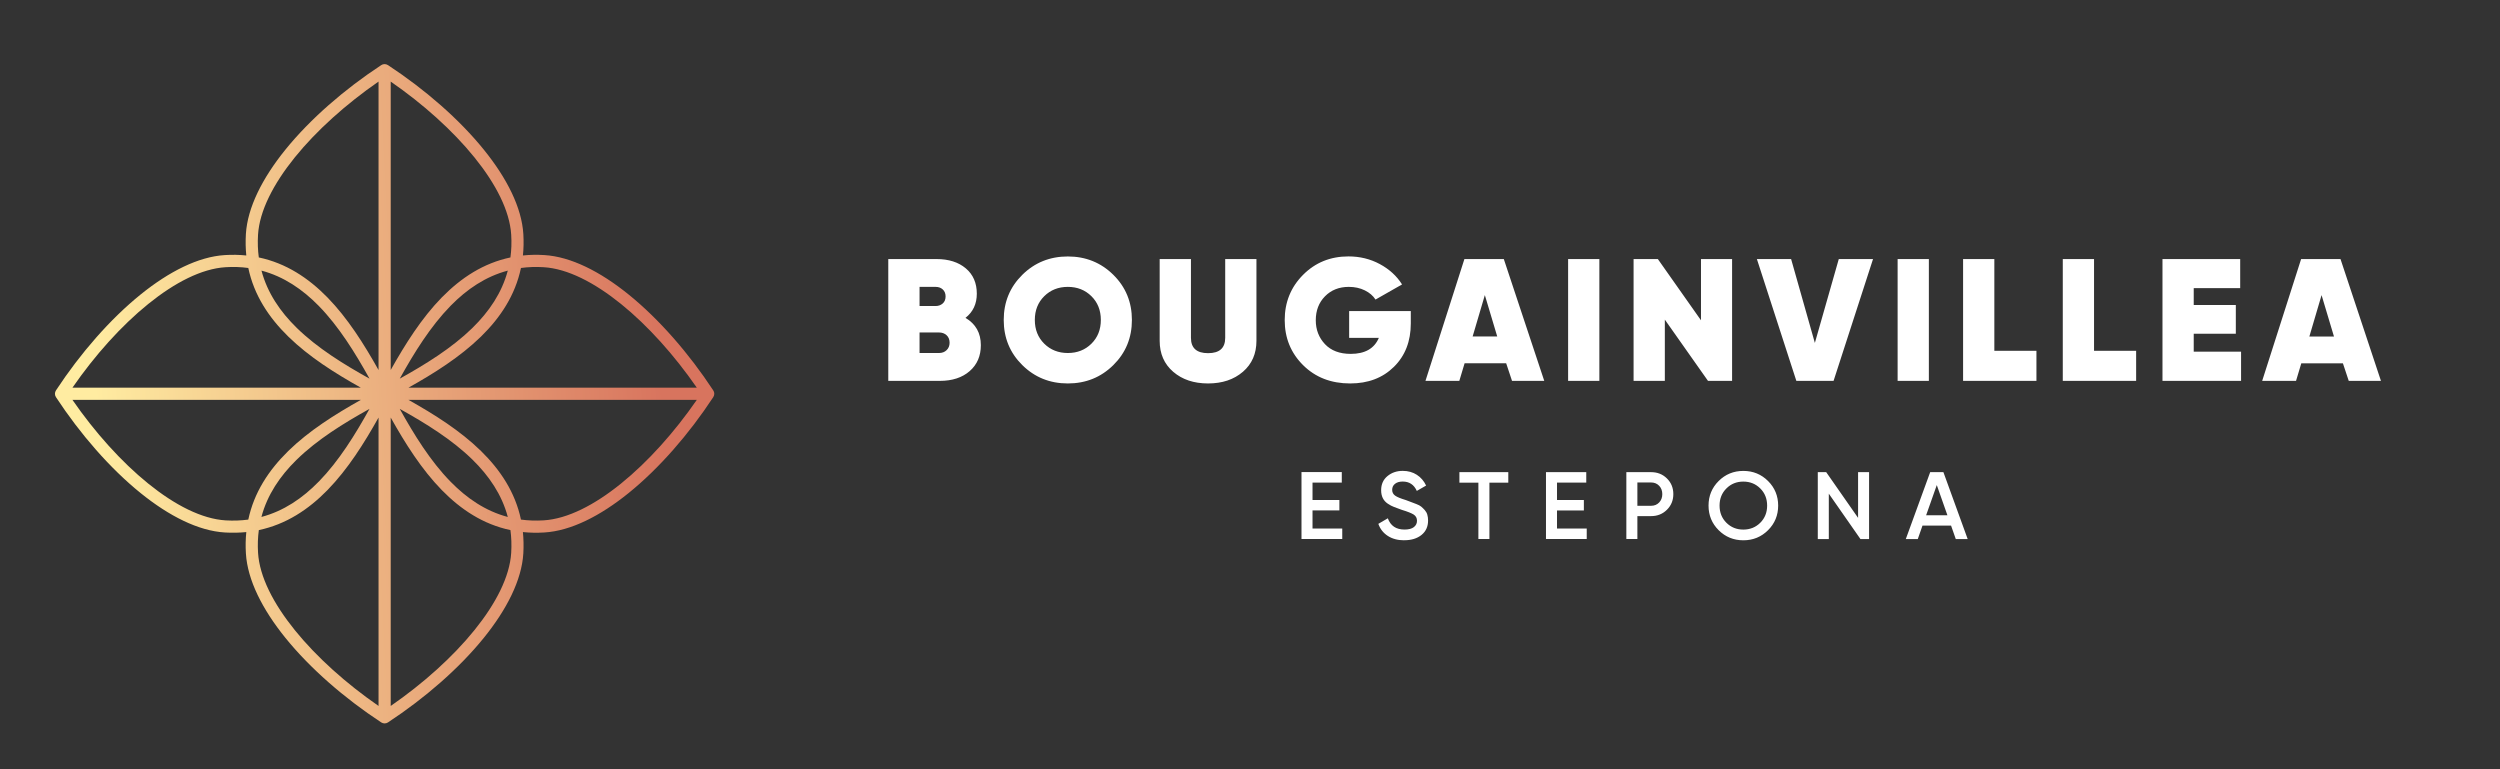 <?xml version="1.0" encoding="UTF-8"?> <svg xmlns="http://www.w3.org/2000/svg" width="273" height="84" viewBox="0 0 273 84" fill="none"><rect x="0" y="0" width="273" height="84" fill="#333333" stroke="none"/><path d="M55.452 29.55C53.021 30.195 50.984 31.585 49.229 33.371L49.198 33.403C47.007 35.645 45.23 38.511 43.653 41.349C46.48 39.779 49.334 38.01 51.566 35.834L51.597 35.802C53.4 34.037 54.801 31.992 55.452 29.548V29.55ZM55.452 56.453C54.803 54.007 53.4 51.961 51.597 50.195C49.36 48.006 46.491 46.228 43.653 44.651C45.23 47.49 47.005 50.356 49.198 52.597C50.963 54.403 53.008 55.804 55.452 56.453ZM40.351 41.349C38.774 38.509 36.996 35.643 34.807 33.403C33.041 31.6 30.995 30.199 28.552 29.55C29.201 31.994 30.601 34.039 32.405 35.804C34.644 37.995 37.51 39.772 40.351 41.349ZM28.549 56.451C30.993 55.801 33.041 54.401 34.803 52.595L34.836 52.565C37.012 50.332 38.778 47.477 40.349 44.649C37.51 46.226 34.644 48.002 32.403 50.195L32.37 50.225C30.582 51.983 29.194 54.02 28.547 56.451H28.549ZM39.403 43.665H7.909C10.357 47.202 13.243 50.43 16.195 52.813C19.094 55.155 22.035 56.666 24.637 56.825C25.504 56.877 26.328 56.845 27.114 56.74C27.739 53.785 29.338 51.356 31.442 49.287L31.477 49.25C33.738 47.039 36.578 45.251 39.403 43.667V43.665ZM76.094 43.665H44.6C47.425 45.246 50.264 47.034 52.527 49.25C54.648 51.328 56.262 53.765 56.889 56.738C57.676 56.845 58.501 56.875 59.366 56.823C61.969 56.664 64.912 55.152 67.809 52.811C70.76 50.428 73.646 47.202 76.094 43.663V43.665ZM44.6 42.336H76.094C73.646 38.799 70.76 35.571 67.811 33.19C64.912 30.849 61.971 29.335 59.366 29.178C58.499 29.125 57.676 29.156 56.889 29.263C56.262 32.238 54.648 34.678 52.527 36.753L52.49 36.788C50.231 38.986 47.41 40.766 44.6 42.336ZM7.909 42.336H39.405C36.583 40.755 33.742 38.967 31.479 36.751C29.355 34.675 27.741 32.236 27.114 29.263C26.328 29.156 25.504 29.123 24.637 29.178C22.032 29.337 19.092 30.849 16.193 33.19C13.243 35.571 10.357 38.799 7.909 42.336ZM41.337 40.402V8.908C37.8 11.356 34.572 14.242 32.189 17.191C29.85 20.09 28.336 23.031 28.177 25.636C28.125 26.503 28.155 27.326 28.262 28.113C31.237 28.74 33.675 30.354 35.753 32.475C37.966 34.741 39.754 37.581 41.335 40.404L41.337 40.402ZM41.337 77.091V45.597C39.765 48.404 37.987 51.227 35.79 53.486L35.755 53.523C33.679 55.645 31.237 57.259 28.264 57.886C28.157 58.67 28.127 59.496 28.179 60.362C28.338 62.968 29.85 65.908 32.191 68.807C34.574 71.757 37.8 74.643 41.34 77.091H41.337ZM42.666 45.597V77.091C46.203 74.643 49.431 71.757 51.812 68.807C54.154 65.908 55.665 62.968 55.824 60.362C55.877 59.496 55.844 58.672 55.739 57.886C52.768 57.259 50.329 55.645 48.251 53.523C46.038 51.262 44.25 48.422 42.666 45.597ZM42.666 8.908V40.402C44.25 37.577 46.038 34.736 48.249 32.475L48.286 32.441C50.355 30.337 52.784 28.738 55.739 28.113C55.846 27.326 55.879 26.503 55.824 25.636C55.665 23.031 54.154 20.088 51.812 17.191C49.429 14.242 46.203 11.356 42.666 8.91V8.908ZM42.365 7.109C46.417 9.77 50.152 13.022 52.847 16.359C55.352 19.461 56.972 22.656 57.149 25.558C57.199 26.37 57.181 27.15 57.103 27.897C57.85 27.819 58.632 27.803 59.444 27.854C62.344 28.03 65.539 29.651 68.641 32.157C71.975 34.852 75.23 38.587 77.891 42.637C78.042 42.863 78.031 43.148 77.891 43.364C75.23 47.416 71.975 51.151 68.638 53.846C65.539 56.35 62.341 57.971 59.442 58.147C58.628 58.197 57.85 58.18 57.101 58.102C57.177 58.849 57.194 59.629 57.147 60.443C56.97 63.342 55.349 66.538 52.845 69.639C50.15 72.974 46.415 76.228 42.363 78.89C42.15 79.029 41.864 79.038 41.636 78.89C37.584 76.228 33.849 72.974 31.154 69.639C28.65 66.538 27.029 63.342 26.853 60.443C26.803 59.631 26.82 58.851 26.896 58.102C26.149 58.178 25.369 58.195 24.555 58.147C21.656 57.971 18.46 56.35 15.358 53.846C12.024 51.151 8.767 47.416 6.108 43.364C5.968 43.151 5.96 42.865 6.108 42.637C8.77 38.585 12.024 34.85 15.358 32.157C18.46 29.653 21.656 28.032 24.555 27.854C25.369 27.803 26.149 27.821 26.896 27.899C26.82 27.152 26.803 26.372 26.851 25.558C27.027 22.656 28.65 19.461 31.152 16.359C33.847 13.025 37.582 9.77 41.634 7.109C41.86 6.958 42.145 6.969 42.361 7.109H42.365Z" fill="url(#paint0_linear_1_3)"></path><path d="M210.333 56.266H212.657L211.498 52.97L210.333 56.266ZM213.571 58.865L213.055 57.393H209.936L209.422 58.865H208.114L210.776 51.559H212.22L214.871 58.865H213.571ZM202.899 51.559H204.103V58.865H203.161L199.706 53.908V58.865H198.502V51.559H199.421L202.902 56.55V51.559H202.899ZM188.524 57.086C189.023 57.584 189.64 57.831 190.371 57.831C191.104 57.831 191.722 57.581 192.221 57.086C192.72 56.589 192.971 55.965 192.971 55.212C192.971 54.462 192.723 53.835 192.221 53.338C191.722 52.84 191.107 52.59 190.371 52.59C189.638 52.59 189.023 52.838 188.524 53.338C188.024 53.835 187.776 54.459 187.776 55.212C187.776 55.962 188.024 56.586 188.524 57.086ZM193.07 57.898C192.334 58.632 191.434 59 190.374 59C189.313 59 188.414 58.632 187.677 57.898C186.941 57.165 186.572 56.269 186.572 55.212C186.572 54.156 186.941 53.259 187.677 52.526C188.414 51.792 189.313 51.424 190.374 51.424C191.434 51.424 192.334 51.792 193.07 52.526C193.806 53.259 194.176 54.156 194.176 55.212C194.176 56.269 193.806 57.165 193.07 57.898ZM180.299 55.232C180.655 55.232 180.948 55.111 181.179 54.872C181.408 54.633 181.523 54.327 181.523 53.959C181.523 53.591 181.408 53.284 181.179 53.046C180.948 52.804 180.655 52.686 180.299 52.686H178.802V55.232H180.299ZM180.299 51.559C180.99 51.559 181.569 51.789 182.031 52.248C182.496 52.706 182.728 53.276 182.728 53.959C182.728 54.633 182.496 55.201 182.031 55.664C181.566 56.128 180.99 56.359 180.299 56.359H178.802V58.862H177.597V51.556H180.299V51.559ZM170.025 57.716H173.271V58.862H168.821V51.556H173.22V52.703H170.025V54.602H172.958V55.74H170.025V57.713V57.716ZM164.706 51.559V52.706H162.644V58.862H161.44V52.706H159.367V51.559H164.708H164.706ZM153.342 59C152.637 59 152.039 58.84 151.546 58.52C151.052 58.199 150.711 57.761 150.514 57.204L151.551 56.597C151.845 57.418 152.451 57.828 153.373 57.828C153.827 57.828 154.166 57.738 154.394 57.561C154.62 57.384 154.736 57.154 154.736 56.87C154.736 56.572 154.614 56.344 154.369 56.187C154.124 56.033 153.689 55.861 153.069 55.673C152.728 55.547 152.445 55.443 152.228 55.361C152.008 55.279 151.777 55.159 151.537 54.996C151.298 54.833 151.117 54.628 150.999 54.386C150.88 54.142 150.821 53.858 150.821 53.529C150.821 52.883 151.052 52.368 151.512 51.989C151.972 51.61 152.527 51.419 153.176 51.419C153.763 51.419 154.276 51.562 154.716 51.846C155.156 52.13 155.494 52.523 155.731 53.023L154.716 53.608C154.408 52.925 153.895 52.585 153.176 52.585C152.826 52.585 152.547 52.666 152.338 52.829C152.13 52.992 152.025 53.214 152.025 53.492C152.025 53.759 152.132 53.967 152.347 54.122C152.561 54.276 152.95 54.437 153.512 54.605C153.785 54.709 153.985 54.785 154.115 54.833C154.242 54.88 154.423 54.951 154.662 55.041C154.899 55.131 155.077 55.223 155.195 55.322C155.314 55.42 155.438 55.544 155.576 55.693C155.709 55.842 155.807 56.01 155.861 56.198C155.917 56.389 155.946 56.603 155.946 56.845C155.946 57.505 155.706 58.028 155.229 58.416C154.75 58.803 154.124 58.994 153.348 58.994L153.342 59ZM252.179 36.748H254.87L253.516 32.226L252.182 36.748H252.179ZM256.483 41.592L255.846 39.673H251.302L250.727 41.592H247.029L251.282 28.289H255.583L260 41.592H256.483ZM239.555 38.4H244.725V41.592H236.143V28.289H244.629V31.465H239.555V33.308H244.152V36.444H239.555V38.4ZM228.669 38.304H233.266V41.592H225.256V28.289H228.669V38.304ZM217.782 38.304H222.379V41.592H214.369V28.289H217.782V38.304ZM207.22 28.289H210.632V41.592H207.22V28.289ZM196.161 41.592L191.852 28.289H195.589L198.183 37.447L200.795 28.289H204.535L200.225 41.592H196.164H196.161ZM185.748 28.289H189.144V41.592H186.513L181.8 34.904V41.592H178.387V28.289H181.038L185.748 34.977V28.289ZM171.238 28.289H174.65V41.592H171.238V28.289ZM160.808 36.745H163.498L162.145 32.223L160.811 36.745H160.808ZM165.112 41.589L164.474 39.67H159.934L159.358 41.589H155.661L159.914 28.287H164.215L168.632 41.589H165.115H165.112ZM154.059 33.968V35.317C154.059 37.267 153.444 38.849 152.217 40.058C150.99 41.269 149.4 41.873 147.439 41.873C145.355 41.873 143.643 41.21 142.301 39.878C140.961 38.546 140.29 36.908 140.29 34.955C140.29 33.005 140.958 31.358 142.292 30.015C143.626 28.672 145.282 28 147.25 28C148.497 28 149.636 28.278 150.674 28.837C151.709 29.394 152.522 30.136 153.105 31.06L150.206 32.712C149.938 32.294 149.549 31.959 149.033 31.706C148.517 31.453 147.936 31.327 147.287 31.327C146.232 31.327 145.366 31.67 144.692 32.353C144.018 33.035 143.683 33.909 143.683 34.974C143.683 36 144.018 36.868 144.684 37.579C145.352 38.287 146.289 38.644 147.499 38.644C149.05 38.644 150.074 38.063 150.57 36.897H147.327V33.971H154.059V33.968ZM135.724 40.6C134.739 41.449 133.47 41.873 131.919 41.873C130.368 41.873 129.101 41.449 128.114 40.6C127.13 39.751 126.636 38.625 126.636 37.217V28.287H130.052V36.894C130.052 38.009 130.675 38.566 131.922 38.566C133.168 38.566 133.792 38.009 133.792 36.894V28.287H137.204V37.217C137.204 38.622 136.711 39.751 135.726 40.6H135.724ZM114.032 37.532C114.718 38.209 115.578 38.549 116.607 38.549C117.637 38.549 118.494 38.212 119.182 37.532C119.867 36.854 120.212 35.989 120.212 34.938C120.212 33.887 119.867 33.022 119.182 32.344C118.497 31.667 117.637 31.327 116.607 31.327C115.578 31.327 114.718 31.664 114.032 32.344C113.347 33.022 113.003 33.887 113.003 34.938C113.003 35.989 113.347 36.854 114.032 37.532ZM121.574 39.87C120.22 41.207 118.564 41.873 116.607 41.873C114.65 41.873 112.991 41.207 111.638 39.87C110.284 38.535 109.607 36.891 109.607 34.941C109.607 32.991 110.284 31.347 111.638 30.009C112.991 28.674 114.647 28.006 116.607 28.006C118.564 28.006 120.22 28.674 121.574 30.009C122.928 31.344 123.604 32.991 123.604 34.941C123.604 36.891 122.928 38.535 121.574 39.87ZM102.534 38.549C102.878 38.549 103.157 38.445 103.371 38.234C103.588 38.026 103.696 37.756 103.696 37.428C103.696 37.085 103.588 36.812 103.371 36.61C103.154 36.407 102.875 36.306 102.534 36.306H100.415V38.549H102.534ZM102.17 31.327H100.415V33.418H102.17C102.474 33.418 102.731 33.325 102.943 33.142C103.151 32.96 103.258 32.701 103.258 32.372C103.258 32.055 103.157 31.802 102.954 31.611C102.751 31.423 102.491 31.327 102.173 31.327H102.17ZM105.43 34.71C106.55 35.371 107.108 36.365 107.108 37.694C107.108 38.872 106.702 39.816 105.887 40.527C105.075 41.235 103.986 41.592 102.627 41.592H97V28.289H102.263C103.6 28.289 104.666 28.629 105.467 29.307C106.268 29.984 106.668 30.906 106.668 32.072C106.668 33.187 106.254 34.067 105.427 34.713L105.43 34.71ZM143.327 57.713H146.574V58.859H142.123V51.553H146.523V52.7H143.327V54.599H146.26V55.738H143.327V57.71V57.713Z" fill="white"></path><defs><linearGradient id="paint0_linear_1_3" x1="9.721" y1="29.633" x2="71.568" y2="26.573" gradientUnits="userSpaceOnUse"><stop stop-color="#FFECA1"></stop><stop offset="1" stop-color="#D8745E"></stop></linearGradient></defs></svg> 